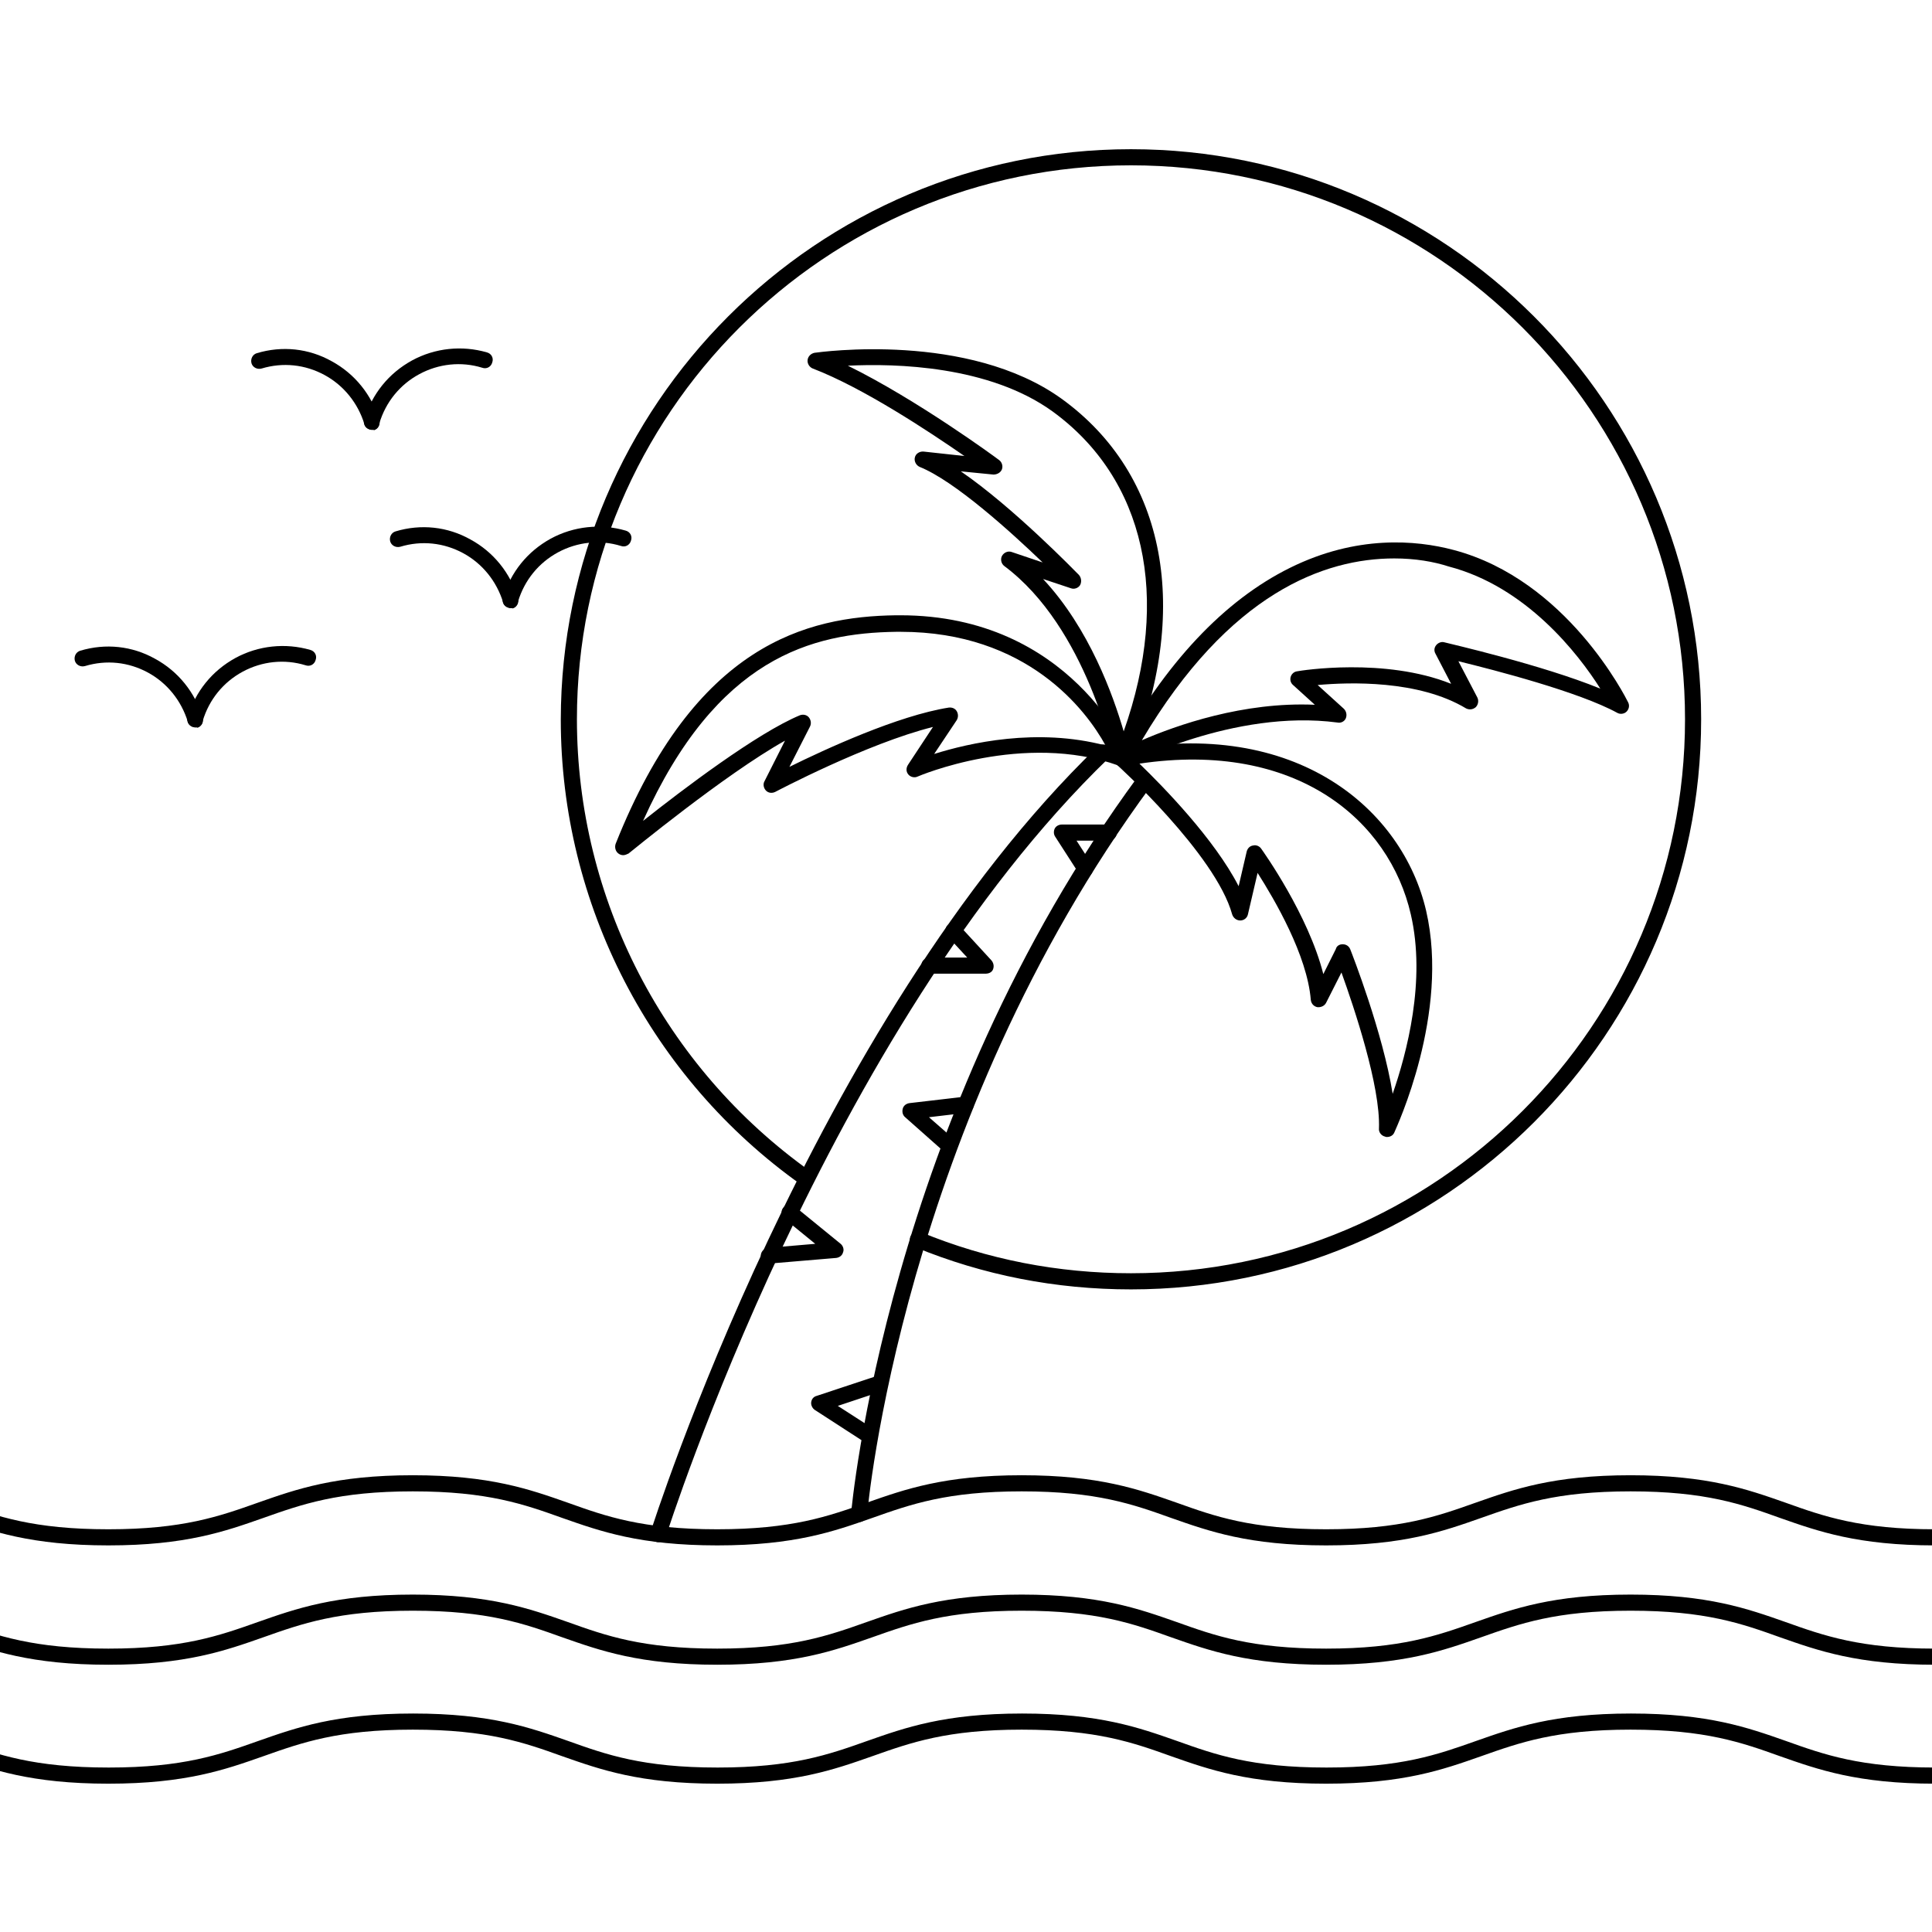 <svg version="1.0" preserveAspectRatio="xMidYMid meet" height="500" viewBox="0 0 375 375" zoomAndPan="magnify" width="500" xmlns:xlink="http://www.w3.org/1999/xlink" xmlns="http://www.w3.org/2000/svg"><defs><clipPath id="9e8fa372e8"><path clip-rule="nonzero" d="M 0 332 L 375 332 L 375 346.211 L 0 346.211 Z M 0 332"></path></clipPath><clipPath id="50b2047ffd"><path clip-rule="nonzero" d="M 108 28.961 L 331 28.961 L 331 251 L 108 251 Z M 108 28.961"></path></clipPath></defs><path fill-rule="nonzero" fill-opacity="1" d="M 127.789 299.336 C 127.633 299.336 127.477 299.336 127.32 299.258 C 126.457 299.023 126.066 298.082 126.301 297.301 C 126.613 296.281 157.844 198.227 213.023 144.938 C 213.648 144.309 214.668 144.387 215.215 144.938 C 215.84 145.562 215.762 146.578 215.215 147.125 C 160.582 199.871 129.59 297.145 129.277 298.16 C 129.043 298.867 128.414 299.336 127.789 299.336 Z M 127.789 299.336" fill="#000000"></path><path fill-rule="nonzero" fill-opacity="1" d="M 166.766 295.422 C 166.688 295.422 166.688 295.422 166.609 295.422 C 165.75 295.344 165.125 294.562 165.203 293.699 C 165.281 292.918 172.012 217.086 220.93 150.648 C 221.477 149.945 222.414 149.789 223.121 150.336 C 223.824 150.883 223.98 151.82 223.434 152.527 C 175.062 218.184 168.332 293.23 168.332 293.934 C 168.254 294.797 167.551 295.422 166.766 295.422 Z M 166.766 295.422" fill="#000000"></path><path fill-rule="nonzero" fill-opacity="1" d="M 120.98 165.988 C 120.668 165.988 120.355 165.91 120.039 165.672 C 119.492 165.281 119.258 164.5 119.492 163.797 C 134.91 124.98 156.672 119.66 173.891 119.426 C 174.203 119.426 174.438 119.426 174.75 119.426 C 207.781 119.426 219.051 146.266 219.129 146.578 C 219.363 147.125 219.207 147.832 218.816 148.223 C 218.426 148.691 217.719 148.848 217.172 148.613 C 198.621 141.961 178.273 150.648 178.117 150.727 C 177.488 151.039 176.707 150.805 176.316 150.336 C 175.848 149.789 175.848 149.082 176.238 148.457 L 181.09 141.102 C 168.254 144.309 150.645 153.621 150.488 153.699 C 149.859 154.012 149.156 153.934 148.688 153.465 C 148.219 152.996 148.062 152.215 148.375 151.664 L 152.367 143.762 C 140.625 150.336 122.23 165.516 121.996 165.672 C 121.684 165.828 121.293 165.988 120.98 165.988 Z M 174.828 122.633 C 174.516 122.633 174.281 122.633 173.969 122.633 C 157.609 122.867 139.137 127.562 124.816 159.336 C 132.406 153.309 146.965 142.273 155.262 138.832 C 155.887 138.598 156.594 138.754 156.984 139.223 C 157.375 139.691 157.531 140.398 157.219 141.023 L 153.227 148.848 C 160.191 145.406 174.281 138.91 184.141 137.344 C 184.77 137.266 185.395 137.5 185.707 138.051 C 186.02 138.598 186.02 139.223 185.707 139.77 L 181.324 146.344 C 188.055 144.23 201.285 141.18 214.59 144.699 C 210.832 137.812 199.328 122.633 174.828 122.633 Z M 174.828 122.633" fill="#000000"></path><path fill-rule="nonzero" fill-opacity="1" d="M 269.219 220.688 C 269.062 220.688 268.984 220.688 268.828 220.609 C 268.125 220.453 267.578 219.75 267.656 219.043 C 267.969 210.828 262.801 195.488 260.375 188.758 L 257.402 194.629 C 257.09 195.254 256.383 195.566 255.68 195.488 C 254.977 195.332 254.508 194.785 254.426 194.082 C 253.723 185.395 247.383 174.594 244.098 169.43 L 242.219 177.488 C 242.062 178.195 241.434 178.664 240.73 178.664 C 240.027 178.664 239.398 178.195 239.164 177.488 C 235.957 165.828 216.859 148.457 216.625 148.301 C 216.156 147.91 215.996 147.285 216.156 146.734 C 216.312 146.188 216.781 145.719 217.406 145.641 C 251.766 139.145 272.273 157.223 276.812 176.785 C 281.43 196.742 271.02 218.887 270.629 219.828 C 270.395 220.375 269.848 220.688 269.219 220.688 Z M 260.609 183.281 C 260.609 183.281 260.688 183.281 260.609 183.281 C 261.316 183.281 261.863 183.672 262.098 184.297 C 262.41 185.082 268.438 200.496 270.316 212.312 C 273.055 204.41 276.812 190.324 273.84 177.488 C 269.691 159.336 251.766 143.684 221.164 148.223 C 225.703 152.605 235.723 162.855 240.418 172.012 L 241.984 165.281 C 242.141 164.656 242.609 164.188 243.234 164.109 C 243.863 163.953 244.488 164.266 244.801 164.734 C 245.191 165.281 253.957 177.57 256.855 189.07 L 259.281 184.219 C 259.438 183.594 259.984 183.281 260.609 183.281 Z M 260.609 183.281" fill="#000000"></path><path fill-rule="nonzero" fill-opacity="1" d="M 217.797 148.77 C 217.719 148.77 217.719 148.77 217.641 148.77 C 216.938 148.691 216.391 148.223 216.234 147.52 C 216.156 147.285 210.988 121.852 194.945 109.875 C 194.316 109.406 194.16 108.547 194.473 107.922 C 194.867 107.215 195.648 106.902 196.352 107.137 L 202.379 109.172 C 196.195 103.227 185.316 93.363 178.508 90.625 C 177.805 90.312 177.41 89.531 177.566 88.824 C 177.723 88.043 178.508 87.574 179.289 87.652 L 187.195 88.512 C 180.309 83.738 167.551 75.289 157.766 71.531 C 157.141 71.297 156.672 70.594 156.75 69.887 C 156.828 69.184 157.375 68.637 158.078 68.48 C 159.254 68.324 187.898 64.332 206.059 77.402 C 226.406 92.113 231.34 118.484 219.207 147.832 C 218.973 148.379 218.426 148.77 217.797 148.77 Z M 202.457 112.383 C 211.457 122.008 216.074 134.996 218.109 141.961 C 227.348 115.824 222.258 92.895 204.258 79.828 C 191.969 70.984 173.891 70.516 164.574 70.984 C 177.961 77.559 193.223 88.746 193.926 89.297 C 194.473 89.688 194.707 90.469 194.473 91.094 C 194.238 91.723 193.535 92.113 192.832 92.113 L 186.492 91.488 C 196.664 98.453 208.797 110.973 209.422 111.598 C 209.895 112.145 209.973 112.93 209.656 113.555 C 209.266 114.18 208.484 114.414 207.859 114.18 Z M 202.457 112.383" fill="#000000"></path><path fill-rule="nonzero" fill-opacity="1" d="M 217.797 148.77 C 217.406 148.77 217.016 148.613 216.703 148.301 C 216.234 147.832 216.074 147.047 216.469 146.422 C 226.172 128.66 237.602 116.527 250.438 110.191 C 263.273 103.852 274.777 104.789 282.133 106.746 C 304.129 112.539 315.555 135.387 316.023 136.328 C 316.34 136.953 316.18 137.656 315.711 138.129 C 315.242 138.598 314.461 138.676 313.91 138.363 C 306.477 134.293 290.117 130.066 283.074 128.344 L 286.754 135.387 C 287.066 136.016 286.91 136.797 286.441 137.266 C 285.891 137.734 285.188 137.812 284.562 137.5 C 275.324 131.945 261.863 132.414 255.758 132.961 L 260.848 137.578 C 261.316 138.051 261.473 138.754 261.238 139.379 C 261.004 140.004 260.297 140.398 259.594 140.242 C 239.398 137.578 218.816 148.457 218.66 148.535 C 218.27 148.691 218.031 148.77 217.797 148.77 Z M 270.629 108.391 C 257.09 108.391 238.617 115.043 221.633 143.684 C 228.285 140.789 241.355 136.172 255.211 136.797 L 250.984 132.961 C 250.516 132.57 250.359 131.945 250.516 131.398 C 250.672 130.848 251.141 130.379 251.766 130.301 C 252.551 130.145 268.75 127.562 281.664 132.727 L 278.613 126.859 C 278.301 126.312 278.379 125.684 278.77 125.215 C 279.16 124.746 279.785 124.512 280.336 124.668 C 281.195 124.902 299.355 129.051 310.625 133.668 C 306.32 126.859 296.223 113.867 281.195 109.957 C 278.301 109.016 274.699 108.391 270.629 108.391 Z M 270.629 108.391" fill="#000000"></path><path fill-rule="nonzero" fill-opacity="1" d="M 210.676 170.133 C 210.129 170.133 209.656 169.898 209.344 169.43 L 204.805 162.387 C 204.492 161.918 204.492 161.293 204.727 160.82 C 204.961 160.352 205.512 160.039 206.137 160.039 L 215.215 160.039 C 216.074 160.039 216.781 160.742 216.781 161.605 C 216.781 162.465 216.074 163.168 215.215 163.168 L 208.953 163.168 L 211.93 167.785 C 212.398 168.492 212.164 169.508 211.457 169.977 C 211.301 170.055 210.988 170.133 210.676 170.133 Z M 210.676 170.133" fill="#000000"></path><path fill-rule="nonzero" fill-opacity="1" d="M 191.266 188.992 L 180.387 188.992 C 179.523 188.992 178.82 188.289 178.82 187.43 C 178.82 186.566 179.523 185.863 180.387 185.863 L 187.742 185.863 L 183.906 181.715 C 183.359 181.09 183.359 180.074 183.984 179.523 C 184.613 178.977 185.629 178.977 186.176 179.602 L 192.438 186.41 C 192.832 186.883 192.988 187.508 192.754 188.133 C 192.516 188.758 191.891 188.992 191.266 188.992 Z M 191.266 188.992" fill="#000000"></path><path fill-rule="nonzero" fill-opacity="1" d="M 184.301 223.973 C 183.906 223.973 183.594 223.816 183.281 223.582 L 175.691 216.852 C 175.219 216.461 175.062 215.836 175.219 215.211 C 175.375 214.582 175.926 214.191 176.551 214.113 L 187.273 212.863 C 188.133 212.785 188.918 213.41 188.996 214.27 C 189.074 215.133 188.449 215.914 187.586 215.992 L 180.309 216.852 L 185.316 221.234 C 185.941 221.781 186.02 222.801 185.473 223.426 C 185.16 223.816 184.691 223.973 184.301 223.973 Z M 184.301 223.973" fill="#000000"></path><path fill-rule="nonzero" fill-opacity="1" d="M 149.234 245.34 C 148.453 245.34 147.746 244.711 147.668 243.93 C 147.59 243.07 148.219 242.285 149.078 242.207 L 158.234 241.426 L 152.289 236.574 C 151.582 236.027 151.504 235.008 152.051 234.383 C 152.602 233.68 153.617 233.602 154.242 234.148 L 163.168 241.426 C 163.637 241.816 163.871 242.52 163.637 243.07 C 163.48 243.695 162.934 244.086 162.305 244.164 L 149.312 245.262 C 149.312 245.34 149.234 245.34 149.234 245.34 Z M 149.234 245.34" fill="#000000"></path><path fill-rule="nonzero" fill-opacity="1" d="M 168.801 280.242 C 168.488 280.242 168.254 280.16 167.941 280.004 L 158.156 273.668 C 157.688 273.355 157.375 272.727 157.453 272.18 C 157.531 271.555 157.922 271.086 158.547 270.93 L 170.367 267.016 C 171.148 266.781 172.09 267.172 172.324 268.031 C 172.559 268.816 172.168 269.754 171.305 269.988 L 162.617 272.883 L 169.664 277.422 C 170.367 277.895 170.602 278.832 170.133 279.613 C 169.82 280.004 169.352 280.242 168.801 280.242 Z M 168.801 280.242" fill="#000000"></path><path fill-rule="nonzero" fill-opacity="1" d="M 375.586 299.961 C 360.559 299.961 352.891 297.223 345.531 294.641 C 338.098 291.98 331.051 289.473 316.496 289.473 C 302.016 289.473 294.973 291.98 287.457 294.641 C 280.102 297.223 272.43 299.961 257.402 299.961 C 242.375 299.961 234.703 297.223 227.348 294.641 C 219.91 291.98 212.867 289.473 198.309 289.473 C 183.828 289.473 176.785 291.98 169.273 294.641 C 161.914 297.223 154.242 299.961 139.215 299.961 C 124.188 299.961 116.52 297.223 109.16 294.641 C 101.727 291.98 94.68 289.473 80.125 289.473 C 65.645 289.473 58.602 291.98 51.086 294.641 C 43.73 297.223 36.059 299.961 21.031 299.961 C 6.004 299.961 -1.668 297.223 -9.023 294.641 C -16.461 291.98 -23.504 289.473 -38.062 289.473 C -38.922 289.473 -39.629 288.77 -39.629 287.91 C -39.629 287.047 -38.922 286.344 -38.062 286.344 C -23.035 286.344 -15.363 289.082 -8.008 291.664 C -0.57 294.328 6.473 296.832 21.031 296.832 C 35.512 296.832 42.555 294.328 50.07 291.664 C 57.426 289.082 65.098 286.344 80.125 286.344 C 95.152 286.344 102.82 289.082 110.18 291.664 C 117.613 294.328 124.66 296.832 139.215 296.832 C 153.695 296.832 160.742 294.328 168.254 291.664 C 175.609 289.082 183.281 286.344 198.309 286.344 C 213.336 286.344 221.008 289.082 228.363 291.664 C 235.801 294.328 242.844 296.832 257.402 296.832 C 271.883 296.832 278.926 294.328 286.441 291.664 C 293.797 289.082 301.469 286.344 316.496 286.344 C 331.523 286.344 339.191 289.082 346.551 291.664 C 353.984 294.328 361.109 296.832 375.586 296.832 C 390.066 296.832 397.109 294.328 404.625 291.664 C 411.98 289.082 419.652 286.344 434.68 286.344 C 435.543 286.344 436.246 287.047 436.246 287.91 C 436.246 288.77 435.543 289.473 434.68 289.473 C 420.199 289.473 413.156 291.98 405.641 294.641 C 398.285 297.223 390.613 299.961 375.586 299.961 Z M 375.586 299.961" fill="#000000"></path><path fill-rule="nonzero" fill-opacity="1" d="M 375.586 323.125 C 360.559 323.125 352.891 320.387 345.531 317.805 C 338.098 315.141 331.051 312.637 316.496 312.637 C 302.016 312.637 294.973 315.141 287.457 317.805 C 280.102 320.387 272.43 323.125 257.402 323.125 C 242.375 323.125 234.703 320.387 227.348 317.805 C 219.91 315.141 212.867 312.637 198.309 312.637 C 183.828 312.637 176.785 315.141 169.273 317.805 C 161.914 320.387 154.242 323.125 139.215 323.125 C 124.188 323.125 116.52 320.387 109.16 317.805 C 101.727 315.141 94.68 312.637 80.125 312.637 C 65.645 312.637 58.602 315.141 51.086 317.805 C 43.73 320.387 36.059 323.125 21.031 323.125 C 6.004 323.125 -1.668 320.387 -9.023 317.805 C -16.461 315.141 -23.504 312.637 -38.062 312.637 C -38.922 312.637 -39.629 311.934 -39.629 311.074 C -39.629 310.211 -38.922 309.508 -38.062 309.508 C -23.035 309.508 -15.363 312.246 -8.008 314.828 C -0.57 317.488 6.473 319.996 21.031 319.996 C 35.512 319.996 42.555 317.488 50.07 314.828 C 57.426 312.246 65.098 309.508 80.125 309.508 C 95.152 309.508 102.82 312.246 110.18 314.828 C 117.613 317.488 124.66 319.996 139.215 319.996 C 153.695 319.996 160.742 317.488 168.254 314.828 C 175.609 312.246 183.281 309.508 198.309 309.508 C 213.336 309.508 221.008 312.246 228.363 314.828 C 235.801 317.488 242.844 319.996 257.402 319.996 C 271.883 319.996 278.926 317.488 286.441 314.828 C 293.797 312.246 301.469 309.508 316.496 309.508 C 331.523 309.508 339.191 312.246 346.551 314.828 C 353.984 317.488 361.109 319.996 375.586 319.996 C 390.066 319.996 397.109 317.488 404.625 314.828 C 411.98 312.246 419.652 309.508 434.68 309.508 C 435.543 309.508 436.246 310.211 436.246 311.074 C 436.246 311.934 435.543 312.637 434.68 312.637 C 420.199 312.637 413.156 315.141 405.641 317.805 C 398.285 320.387 390.613 323.125 375.586 323.125 Z M 375.586 323.125" fill="#000000"></path><g clip-path="url(#9e8fa372e8)"><path fill-rule="nonzero" fill-opacity="1" d="M 375.586 346.211 C 360.559 346.211 352.891 343.473 345.531 340.891 C 338.098 338.227 331.051 335.723 316.496 335.723 C 302.016 335.723 294.973 338.227 287.457 340.891 C 280.102 343.473 272.43 346.211 257.402 346.211 C 242.375 346.211 234.703 343.473 227.348 340.891 C 219.91 338.227 212.867 335.723 198.309 335.723 C 183.828 335.723 176.785 338.227 169.273 340.891 C 161.914 343.473 154.242 346.211 139.215 346.211 C 124.188 346.211 116.52 343.473 109.16 340.891 C 101.727 338.227 94.68 335.723 80.125 335.723 C 65.645 335.723 58.602 338.227 51.086 340.891 C 43.73 343.473 36.059 346.211 21.031 346.211 C 6.004 346.211 -1.668 343.473 -9.023 340.891 C -16.461 338.227 -23.504 335.723 -37.984 335.723 C -38.844 335.723 -39.551 335.02 -39.551 334.16 C -39.551 333.297 -38.844 332.594 -37.984 332.594 C -22.957 332.594 -15.285 335.332 -7.93 337.914 C -0.492 340.574 6.551 343.078 21.109 343.078 C 35.59 343.078 42.633 340.574 50.148 337.914 C 57.504 335.332 65.176 332.594 80.203 332.594 C 95.23 332.594 102.898 335.332 110.258 337.914 C 117.691 340.574 124.738 343.078 139.293 343.078 C 153.773 343.078 160.82 340.574 168.332 337.914 C 175.691 335.332 183.359 332.594 198.387 332.594 C 213.414 332.594 221.086 335.332 228.441 337.914 C 235.879 340.574 242.922 343.078 257.48 343.078 C 271.961 343.078 279.004 340.574 286.52 337.914 C 293.875 335.332 301.547 332.594 316.574 332.594 C 331.602 332.594 339.27 335.332 346.629 337.914 C 354.062 340.574 361.109 343.078 375.664 343.078 C 390.145 343.078 397.191 340.574 404.703 337.914 C 412.059 335.332 419.73 332.594 434.758 332.594 C 435.621 332.594 436.324 333.297 436.324 334.16 C 436.324 335.02 435.621 335.723 434.758 335.723 C 420.277 335.723 413.234 338.227 405.723 340.891 C 398.285 343.551 390.613 346.211 375.586 346.211 Z M 375.586 346.211" fill="#000000"></path></g><g clip-path="url(#50b2047ffd)"><path fill-rule="nonzero" fill-opacity="1" d="M 219.52 250.27 C 204.961 250.27 190.875 247.527 177.566 242.051 C 176.785 241.738 176.395 240.801 176.707 240.016 C 177.02 239.234 177.961 238.844 178.742 239.156 C 191.656 244.477 205.43 247.137 219.52 247.137 C 278.848 247.137 327.062 198.934 327.062 139.613 C 327.062 80.297 278.848 32.09 219.52 32.09 C 160.191 32.09 111.98 80.297 111.98 139.613 C 111.98 174.438 128.965 207.227 157.375 227.418 C 158.078 227.887 158.234 228.906 157.766 229.609 C 157.297 230.312 156.277 230.469 155.574 230 C 126.301 209.262 108.848 175.457 108.848 139.691 C 108.926 78.574 158.547 28.961 219.52 28.961 C 280.492 28.961 330.191 78.574 330.191 139.613 C 330.191 200.652 280.57 250.27 219.52 250.27 Z M 219.52 250.27" fill="#000000"></path></g><path fill-rule="nonzero" fill-opacity="1" d="M 99.145 118.016 C 98.438 118.016 97.812 117.547 97.656 116.922 C 96.402 112.852 93.664 109.406 89.906 107.371 C 86.148 105.34 81.844 104.867 77.699 106.121 C 76.836 106.355 75.977 105.887 75.742 105.102 C 75.504 104.242 75.977 103.383 76.758 103.148 C 81.688 101.66 86.855 102.207 91.316 104.711 C 95.777 107.137 99.066 111.207 100.551 116.137 C 100.785 117 100.316 117.859 99.535 118.094 C 99.379 118.016 99.223 118.016 99.145 118.016 Z M 99.145 118.016" fill="#000000"></path><path fill-rule="nonzero" fill-opacity="1" d="M 99.145 118.016 C 98.988 118.016 98.828 118.016 98.672 117.938 C 97.812 117.703 97.344 116.84 97.656 115.98 C 99.145 111.051 102.352 107.059 106.891 104.555 C 111.352 102.129 116.598 101.582 121.449 102.992 C 122.309 103.227 122.781 104.086 122.469 104.945 C 122.23 105.809 121.371 106.277 120.512 105.965 C 116.441 104.711 112.059 105.18 108.301 107.215 C 104.543 109.25 101.805 112.617 100.551 116.762 C 100.395 117.625 99.77 118.016 99.145 118.016 Z M 99.145 118.016" fill="#000000"></path><path fill-rule="nonzero" fill-opacity="1" d="M 72.219 83.426 C 71.516 83.426 70.887 82.957 70.73 82.332 C 69.48 78.262 66.738 74.816 62.984 72.785 C 59.227 70.75 54.922 70.281 50.773 71.531 C 49.91 71.766 49.051 71.297 48.816 70.516 C 48.582 69.652 49.051 68.793 49.832 68.559 C 54.766 67.07 59.93 67.617 64.391 70.121 C 68.852 72.547 72.141 76.617 73.629 81.547 C 73.863 82.41 73.391 83.27 72.609 83.504 C 72.531 83.426 72.375 83.426 72.219 83.426 Z M 72.219 83.426" fill="#000000"></path><path fill-rule="nonzero" fill-opacity="1" d="M 72.219 83.426 C 72.062 83.426 71.906 83.426 71.75 83.348 C 70.887 83.113 70.418 82.254 70.73 81.391 C 72.219 76.461 75.426 72.469 79.969 69.965 C 84.43 67.539 89.672 66.992 94.523 68.402 C 95.387 68.637 95.855 69.496 95.543 70.359 C 95.309 71.219 94.445 71.688 93.586 71.375 C 89.516 70.121 85.133 70.594 81.375 72.629 C 77.617 74.66 74.879 78.027 73.629 82.176 C 73.551 83.035 72.922 83.426 72.219 83.426 Z M 72.219 83.426" fill="#000000"></path><path fill-rule="nonzero" fill-opacity="1" d="M 37.938 141.18 C 37.234 141.18 36.605 140.711 36.449 140.082 C 35.199 136.016 32.457 132.57 28.703 130.535 C 24.945 128.5 20.641 128.031 16.492 129.285 C 15.629 129.52 14.77 129.051 14.535 128.266 C 14.301 127.406 14.77 126.547 15.551 126.312 C 20.484 124.824 25.648 125.371 30.109 127.875 C 34.57 130.301 37.859 134.371 39.348 139.301 C 39.582 140.16 39.109 141.023 38.328 141.258 C 38.25 141.18 38.094 141.18 37.938 141.18 Z M 37.938 141.18" fill="#000000"></path><path fill-rule="nonzero" fill-opacity="1" d="M 37.938 141.18 C 37.781 141.18 37.625 141.18 37.469 141.102 C 36.605 140.867 36.137 140.004 36.449 139.145 C 37.938 134.215 41.145 130.223 45.684 127.719 C 50.148 125.293 55.391 124.746 60.242 126.152 C 61.105 126.391 61.574 127.25 61.262 128.109 C 61.027 128.973 60.164 129.441 59.305 129.129 C 55.234 127.875 50.852 128.344 47.094 130.379 C 43.336 132.414 40.598 135.781 39.348 139.926 C 39.266 140.711 38.641 141.18 37.938 141.18 Z M 37.938 141.18" fill="#000000"></path></svg>